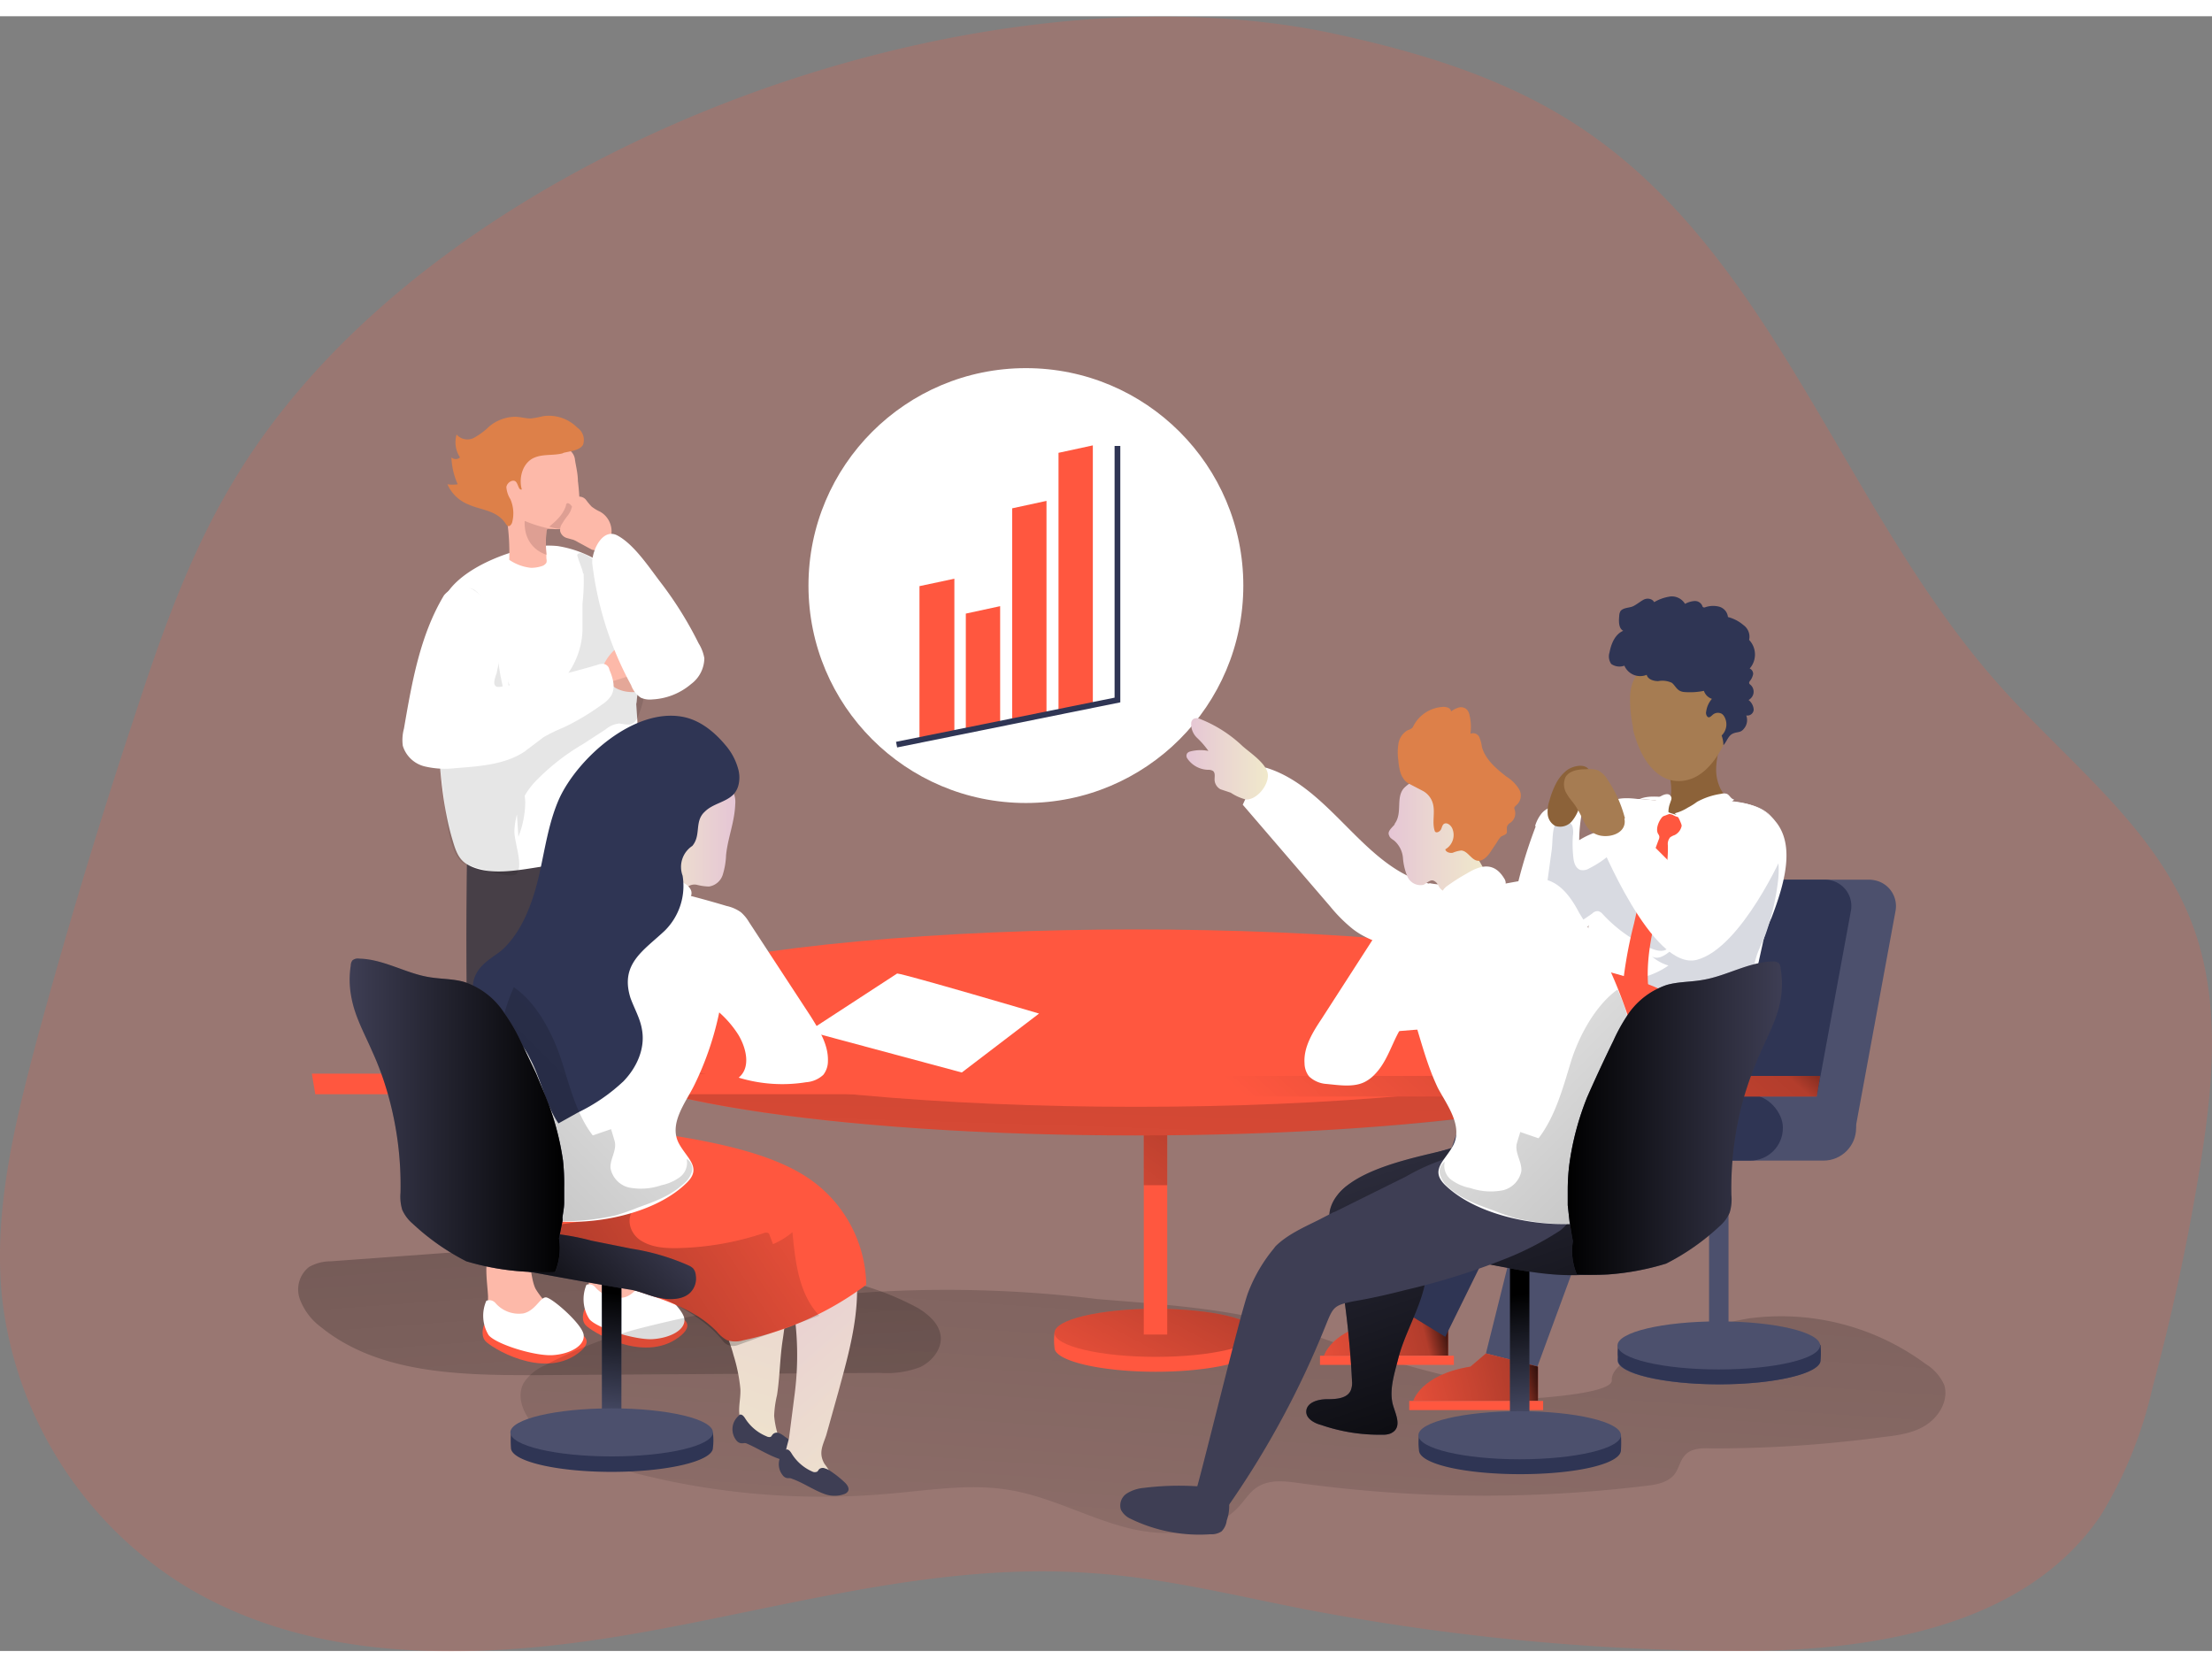 <svg id="Layer_1" data-name="Layer 1" xmlns="http://www.w3.org/2000/svg" xmlns:xlink="http://www.w3.org/1999/xlink" viewBox="0 0 386.6 285.7" width="406" height="306" class="illustration styles_illustrationTablet__1DWOa"><rect x="0" y="0" width="386.6" height="285.7" fill="#808080" stroke="none"/><defs><linearGradient id="linear-gradient" x1="-1580.6" y1="-199.8" x2="-1594" y2="-19.3" gradientTransform="matrix(-1 0 0 1 -1467.3 372.5)" gradientUnits="userSpaceOnUse"><stop offset="0"/><stop offset=".1" stop-opacity=".7"/><stop offset=".2" stop-opacity=".3"/><stop offset="1" stop-opacity="0"/></linearGradient><linearGradient id="linear-gradient-2" x1="-758.7" y1="223.8" x2="-743.7" y2="5.9" gradientTransform="rotate(180 -261.2 176)" xlink:href="#linear-gradient"/><linearGradient id="linear-gradient-3" x1="-746.2" y1="113.8" x2="-724.8" y2="73.5" gradientTransform="rotate(180 -266.8 162)" xlink:href="#linear-gradient"/><linearGradient id="linear-gradient-4" x1="-748.1" y1="143.5" x2="-713.2" y2="96" gradientTransform="rotate(180 -266.8 162)" xlink:href="#linear-gradient"/><linearGradient id="linear-gradient-5" x1="-789" y1="95.7" x2="-756.1" y2="87.2" gradientTransform="rotate(180 -261.2 176)" xlink:href="#linear-gradient"/><linearGradient id="linear-gradient-6" x1="-735.6" y1="250.2" x2="-728.6" y2="33.2" gradientTransform="rotate(180 -261.2 176)" xlink:href="#linear-gradient"/><linearGradient id="linear-gradient-7" x1="-804.6" y1="87.8" x2="-771.7" y2="79.3" gradientTransform="rotate(180 -261.2 176)" xlink:href="#linear-gradient"/><linearGradient id="linear-gradient-8" x1="278.3" y1="77.3" x2="276.1" y2="100.4" gradientTransform="matrix(1 0 0 -1 -11.2 323.9)" gradientUnits="userSpaceOnUse"><stop offset="0" stop-opacity="0"/><stop offset="1"/></linearGradient><linearGradient id="linear-gradient-9" x1="248.6" y1="151.2" x2="278.6" y2="62.9" gradientTransform="matrix(1 0 0 -1 0 352)" xlink:href="#linear-gradient-8"/><linearGradient id="linear-gradient-10" x1="-819.5" y1="183.6" x2="-765.7" y2="122.3" gradientTransform="rotate(180 -261.2 176)" xlink:href="#linear-gradient"/><linearGradient id="linear-gradient-11" x1="-1139.2" y1="-188.8" x2="-1122.2" y2="-188.8" gradientTransform="translate(1393 360.3)" gradientUnits="userSpaceOnUse"><stop offset="0" stop-color="#e5c5d5"/><stop offset=".4" stop-color="#ead4d1"/><stop offset="1" stop-color="#f0e9cb"/></linearGradient><linearGradient id="linear-gradient-12" x1="-853.2" y1="84.8" x2="-767.2" y2="170.8" gradientTransform="rotate(180 -261.2 176)" xlink:href="#linear-gradient"/><linearGradient id="linear-gradient-13" x1="-845.1" y1="131.3" x2="-807.5" y2="131.3" gradientTransform="rotate(180 -261.2 176)" xlink:href="#linear-gradient-8"/><linearGradient id="linear-gradient-14" x1="218.6" y1="194.1" x2="232.8" y2="194.1" gradientTransform="matrix(1 0 0 -1 0 352)" xlink:href="#linear-gradient-11"/><linearGradient id="linear-gradient-15" x1="-914.4" y1="77.7" x2="-916.7" y2="100.8" gradientTransform="rotate(180 -404.5 162)" xlink:href="#linear-gradient-8"/><linearGradient id="linear-gradient-16" x1="-941.7" y1="152.7" x2="-911.4" y2="63.8" gradientTransform="rotate(180 -398.9 176)" xlink:href="#linear-gradient-11"/><linearGradient id="linear-gradient-17" x1="134.7" y1="111.4" x2="176.8" y2="63.7" gradientTransform="matrix(1 0 0 -1 0 352)" xlink:href="#linear-gradient-11"/><linearGradient id="linear-gradient-18" x1="107" y1="88.7" x2="162" y2="125.1" gradientTransform="matrix(1 0 0 -1 0 352)" xlink:href="#linear-gradient"/><linearGradient id="linear-gradient-19" x1="126.5" y1="116.5" x2="102.8" y2="94.8" gradientTransform="matrix(1 0 0 -1 0 352)" xlink:href="#linear-gradient-8"/><linearGradient id="linear-gradient-20" x1="-2330.6" y1="-189.3" x2="-2315" y2="-189.3" gradientTransform="matrix(-1 0 0 1 -2190.8 360.3)" xlink:href="#linear-gradient-11"/><linearGradient id="linear-gradient-21" x1="339.6" y1="85.3" x2="425.6" y2="171.3" gradientTransform="matrix(1 0 0 -1 -275.4 352)" xlink:href="#linear-gradient"/><linearGradient id="linear-gradient-22" x1="347.7" y1="131.8" x2="385.1" y2="131.8" gradientTransform="matrix(1 0 0 -1 -275.4 352)" xlink:href="#linear-gradient-8"/></defs><title>3</title><path d="M244.6 31.2c14.8 3.2 29.6 7.7 42.3 16 34.5 22.5 46.4 67.3 73.9 98 12 13.5 27.3 24.8 33.6 41.7 5 13.3 3.6 28.2 1.3 42.3a385.9 385.9 0 0 1-8.3 38.6 73.6 73.6 0 0 1-9.1 22.4c-13.6 20-41.4 23.9-65.7 23.6a408.5 408.5 0 0 1-73.9-7.4c-12.2-2.4-24.3-5.4-36.7-6.2-27-2-53.5 6-80 10.6s-55.7 5.6-78.7-8.5a68.2 68.2 0 0 1-31.8-50.8c-1.4-15 2.3-30 6.2-44.7q7.7-28.3 16.9-56c4.7-14.4 9.7-28.7 17.5-41.6 34.6-57.8 129.3-91.7 192.5-78Z" transform="translate(-11.2 -28.1)" fill="#ff573f" opacity=".2" style="isolation:isolate"/><path d="M126.3 243.7q14 2.1 27.8 4.6a49.4 49.4 0 0 1 17.6 5.6c1.9 1.2 3.6 2.7 3.9 4.8.3 2.3-1.5 4.5-3.6 5.5a16.4 16.4 0 0 1-7 1l-60.7.4c-12.9 0-27-.3-37-8.4a10.8 10.8 0 0 1-3.7-4.9 5 5 0 0 1 1.6-5.6 7.6 7.6 0 0 1 3.8-1l27.4-2" transform="translate(-11.2 -28.1)" fill="url(#linear-gradient)"/><path d="M116.9 238.8c5.1-1.1 4 6.1 5.4 8.8a15 15 0 0 0 3.2 3.7 6.5 6.5 0 0 1 2.3 4.1 1.6 1.6 0 0 1-.2.9 1.7 1.7 0 0 1-1 .6 11.8 11.8 0 0 1-8.7-.9 6.8 6.8 0 0 1-3-2.8 9.6 9.6 0 0 1-.8-4.1c-.1-3-1.5-9.3 2.8-10.3Z" transform="translate(-11.2 -28.1)" fill="#fdb9a9"/><path d="M121.4 253.8s14.6.6 8.4 5.2-15.4-1.1-16.3-2.2-.1-2.8-.1-2.8Z" transform="translate(-11.2 -28.1)" fill="#ff573f"/><path d="M114.2 255.8c1.3 1.6 8.1 3.7 11.1 3.5s5.8-1.6 5.5-3.6-5.7-6.5-6.7-6.5-1.8 2.3-3.8 2.8a5.4 5.4 0 0 1-5-1.7 1.4 1.4 0 0 0-1.6-.5 6.5 6.5 0 0 0 .5 6Z" transform="translate(-11.2 -28.1)" fill="#fff"/><path d="M99.3 241.7c5.1-1.2 4.1 6 5.5 8.8a14.3 14.3 0 0 0 3.1 3.6 6.5 6.5 0 0 1 2.3 4.1 1.6 1.6 0 0 1-.1 1 1.7 1.7 0 0 1-1 .5 11.9 11.9 0 0 1-8.8-.8 7 7 0 0 1-3-2.8 9.6 9.6 0 0 1-.8-4.2c-.1-3-1.5-9.3 2.8-10.2Z" transform="translate(-11.2 -28.1)" fill="#fdb9a9"/><path d="M103.8 256.6s14.6.6 8.4 5.2-15.3-1.1-16.2-2.2-.2-2.8-.2-2.8Z" transform="translate(-11.2 -28.1)" fill="#ff573f"/><path d="M96.6 258.6c1.3 1.6 8.1 3.7 11.2 3.5s5.7-1.7 5.4-3.6-5.6-6.5-6.6-6.5-1.8 2.3-3.9 2.8a5.4 5.4 0 0 1-4.9-1.8 1.4 1.4 0 0 0-1.6-.4 6.5 6.5 0 0 0 .4 6Z" transform="translate(-11.2 -28.1)" fill="#fff"/><path d="m112.5 175.6-6.8 72-9.9-1.2c-3.9-17.6-3-70.1-3-70.1Z" transform="translate(-11.2 -28.1)" fill="#473f47"/><path d="m105.7 173.7 6.8 72 9.9-1.2c5.7-45.6 1-74 1-74Z" transform="translate(-11.2 -28.1)" fill="#473f47"/><path d="M122.5 147.6c.1-1.3.5-2.6.6-4a29.8 29.8 0 0 0-.1-8.1 31.1 31.1 0 0 0-2.6-8.4c-1.1-2.2-3.2-3.2-5.5-4.3a19.6 19.6 0 0 0-6.2-2.1 15.7 15.7 0 0 0-4.6.2c-4.6.9-10.8 3.3-14 7-2.4 2.8-2.7 6.7-2.7 10.3-.1 5 0 10.1.3 15.1l.1 2.2c.4 5.5.9 11.3 2.5 16.6.5 1.7 1 3.3 2.5 4.2 3.7 2.2 9.2 1 13.2.4 5.2-.7 10.5-1.5 15.2-4a4.4 4.4 0 0 0 2.2-2.1c.4-1.2-.1-2.4-.5-3.5-1.5-5.2-.3-10.6-.3-15.8l-.2-3a3.9 3.9 0 0 0 .1-.7Z" transform="translate(-11.2 -28.1)" fill="#fff"/><path d="M113.2 125.5a34.8 34.8 0 0 1-.2 5.3v4.8a14 14 0 0 1-2.7 7.6l12.8-2.7a1 1 0 0 0 .7-.3 1 1 0 0 0 0-.8l-1.1-5a19.7 19.7 0 0 0-2.5-7 15.2 15.2 0 0 0-5.5-4.5c-.5-.3-2.1-1.5-2.6-.7-.1.3 1 2.7 1 3.3Z" transform="translate(-11.2 -28.1)" fill="#020202" opacity=".1" style="isolation:isolate"/><path d="M119.7 138a4.5 4.5 0 0 1 4.3-.3 4.1 4.1 0 0 1 2.3 3.7 5.5 5.5 0 0 1-1 2.8 4.4 4.4 0 0 1-1.3 1.4 4.3 4.3 0 0 1-2.7.6 5.8 5.8 0 0 1-2.5-.7c-1-.6-2.5-2.4-2.2-3.8a8.2 8.2 0 0 1 3.1-3.7Z" transform="translate(-11.2 -28.1)" fill="#fdb9a9"/><path d="M101.8 171.5a16.8 16.8 0 0 0 1.2-6.2 35 35 0 0 0-1-5.9l-3.3-15.9c-.6-2.9-1.9-17-6.3-15.3a9.2 9.2 0 0 0-5.2 5.8 24 24 0 0 0-1 8c.1 7 1.5 14.2 2.4 21.1.4 2.6.8 12.4 4.2 13.3.7.1 1.4.5 2 .6 1.2.2 4.7 1.6 6.3 1.2a1 1 0 0 0 .6-.5c.8-1.8-.6-5.2-.6-7.2a13.5 13.5 0 0 1 3.7-8.7 38.9 38.9 0 0 1 8.3-6.5l4-2.6a4.3 4.3 0 0 1 2.4-1 9 9 0 0 0 1.7.2c.9-.1 1.4-1 1.7-1.9a15.8 15.8 0 0 0 1.1-6.3 1 1 0 0 0-.3-.8 1 1 0 0 0-.9 0l-12.8 4a13.2 13.2 0 0 1-6 .9c-2-.4-4-2-4-4" transform="translate(-11.2 -28.1)" fill="#020202" opacity=".1" style="isolation:isolate"/><path d="M88.8 129.3c-4.2 7-5.6 15.2-7 23.3a7.6 7.6 0 0 0-.2 3 5.3 5.3 0 0 0 3.8 3.6 15.5 15.5 0 0 0 5.5.3c4-.3 8.6-.6 12-2.9l3.3-2.5a29.3 29.3 0 0 1 3.5-1.7 40.9 40.9 0 0 0 6.7-4 5.1 5.1 0 0 0 1.7-1.7c.7-1.4.2-3-.4-4.4a1.2 1.2 0 0 0-1.4-1 1.2 1.2 0 0 0-.5.1 129.3 129.3 0 0 1-17.2 3.9c-1.6.2-.9-1.5-.6-2.4l.8-3.9a11.6 11.6 0 0 0-4-10 4.9 4.9 0 0 0-2.7-1.3 4.5 4.5 0 0 0-3.3 1.6Z" transform="translate(-11.2 -28.1)" fill="#fff"/><path d="M112.5 113.4a40.3 40.3 0 0 0-.3-4.1c0-1.2-.3-2.4-.5-3.6a2.4 2.4 0 0 0-1-1.8 11.3 11.3 0 0 0-6-1.7 5 5 0 0 0-5.7 4.1 5.1 5.1 0 0 0 0 .8c-.4 3 .4 6 .8 9a38.1 38.1 0 0 1 .4 7 8.2 8.2 0 0 0 3.8 1.4 6 6 0 0 0 1.9-.3 1.4 1.4 0 0 0 .8-.6 1.5 1.5 0 0 0 0-.7 6.2 6.2 0 0 1 0-.8 22.9 22.9 0 0 1 0-4.1.5.5 0 0 1 .2-.3.5.5 0 0 1 .3 0h.4a10.1 10.1 0 0 0 2 0 3.4 3.4 0 0 0 2.2-1.1 4.5 4.5 0 0 0 .7-3.2Z" transform="translate(-11.2 -28.1)" fill="#fdb9a9"/><path d="M111 113.6c-.1-.2-.4-.4-.6-.4s-.3.3-.3.5a6 6 0 0 1-1.2 2 9.4 9.4 0 0 1-1 1l-.7.6a7.3 7.3 0 0 0 1.9.4 2.4 2.4 0 0 0 1.8-.6 3.4 3.4 0 0 0 .6-1 3.5 3.5 0 0 0 .4-1 1.2 1.2 0 0 0-.3-1" transform="translate(-11.2 -28.1)" fill="#de9f93"/><path d="M109.7 104.4c1.2-.3 2.8-.4 3.4-1.4a2.6 2.6 0 0 0-1-3 7 7 0 0 0-6-2 18.6 18.6 0 0 1-2.1.4c-1 0-1.9-.3-2.8-.3a7.2 7.2 0 0 0-4.5 1.7 12.5 12.5 0 0 1-2.7 2 2.5 2.5 0 0 1-3-.6 4.8 4.8 0 0 0 .6 4 1.1 1.1 0 0 1-1.5 0 12.4 12.4 0 0 0 1.1 4.7 6.4 6.4 0 0 1-1.8 0 6.7 6.7 0 0 0 3.6 3.5c2.2 1 4.7 1 6.3 3 .2.2.4.7.7.8s.6-.3.7-.6a6.2 6.2 0 0 0-.3-4.1 4.6 4.6 0 0 1-.7-2.1c.1-.8 1.1-1.4 1.6-1s.5 1.6 1.1 1.4c-.6-2.1.2-4.8 2.3-5.6 1.5-.6 3.2-.3 4.8-.7Z" transform="translate(-11.2 -28.1)" fill="#dd8049"/><path d="M107.5 117.7a23 23 0 0 1-4.6-1.4c-.2 4.9 3.8 5.9 3.8 5.9a22.9 22.9 0 0 1 0-4.2.5.5 0 0 1 .2-.3.5.5 0 0 1 .3 0h.3Z" transform="translate(-11.2 -28.1)" fill="#de9f93"/><circle cx="179.3" cy="99.5" r="38" fill="#fff"/><path d="M304.5 258.9c-6 2-11.8 4.8-11.6 7.6.1 3.2-24.4 3.8-26.9 3.5.5-1 .1-2.7.5-3.7a215.2 215.2 0 0 1-26.5-8c-11.4-4.3-25-5-37-6a216.7 216.7 0 0 0-80.3 5.2 79.2 79.2 0 0 0-16.3 6.4 8.3 8.3 0 0 0-3.7 3.1c-1.5 2.9.5 6.3 2.8 8.4a33 33 0 0 0 13.3 6.4 131.7 131.7 0 0 0 48 4.5c7-.6 14-1.8 21-.6s13.3 4.7 20.1 6.5 15 1.5 19.8-3.6c1.2-1.3 2.1-2.9 3.7-3.7 1.9-1 4.2-.8 6.4-.5a235.8 235.8 0 0 0 61.4.5c1.7-.2 3.5-.6 4.6-1.9.8-1 1-2.4 1.8-3.3 1-1.3 3-1.4 4.7-1.3a221.6 221.6 0 0 0 30.1-2c2.7-.3 5.4-.7 7.6-2.2s3.8-4.3 3-6.9a8.4 8.4 0 0 0-3.3-3.7 42.5 42.5 0 0 0-31-7.9 80.8 80.8 0 0 0-12.2 3.2Z" transform="translate(-11.2 -28.1)" fill="url(#linear-gradient-2)"/><path d="M195.5 260.8c0 2.3 8 4.2 17.7 4.2s17.7-1.9 17.7-4.2a16.4 16.4 0 0 0 0-2.6c-1.3-2-8.8-1.6-17.7-1.6-8.5 0-16-.3-17.7 1.6a11 11 0 0 0 0 2.6Z" transform="translate(-11.2 -28.1)" fill="#ff573f"/><ellipse cx="202" cy="230.1" rx="17.7" ry="4.2" fill="#ff573f"/><ellipse cx="202" cy="230.1" rx="17.7" ry="4.2" fill="url(#linear-gradient-3)"/><ellipse cx="300.4" cy="234.9" rx="17.7" ry="4.2" fill="#4c506d"/><rect x="199.9" y="190.6" width="4.1" height="39.8" fill="#ff573f"/><rect x="199.9" y="190.6" width="4.1" height="13.7" fill="url(#linear-gradient-4)"/><path d="M264.3 256.2v6h-21.7s1.3-4.6 9.9-6l2.8-2.3Z" transform="translate(-11.2 -28.1)" fill="#ff573f"/><path d="M264.3 256.2v6h-21.7s1.3-4.6 9.9-6l2.8-2.3Z" transform="translate(-11.2 -28.1)" fill="url(#linear-gradient-5)"/><rect x="230.7" y="234.1" width="23.4" height="1.6" fill="#ff573f"/><rect x="298.7" y="199.9" width="3.4" height="31.4" fill="#4c506d"/><path d="M294 263c0 2.3 8 4.2 17.7 4.2s17.7-1.9 17.7-4.2a19 19 0 0 0 0-2.6c-1.3-2-8.8-1.6-17.7-1.6-8.6 0-16-.3-17.7 1.6a10.4 10.4 0 0 0 0 2.6Z" transform="translate(-11.2 -28.1)" fill="#2f3554"/><ellipse cx="300.4" cy="232.3" rx="17.7" ry="4.2" fill="#4c506d"/><path d="M306.3 222.4h29.2l7-38a4.6 4.6 0 0 0-3.7-5.3 4.8 4.8 0 0 0-.8-.1h-20a4.6 4.6 0 0 0-4.5 3.7Z" transform="translate(-11.2 -28.1)" fill="#4c506d"/><path d="M298.5 222.4h29.2l7-38a4.6 4.6 0 0 0-3.6-5.3 4.5 4.5 0 0 0-.9-.1h-20a4.6 4.6 0 0 0-4.4 3.7Z" transform="translate(-11.2 -28.1)" fill="#2f3554"/><rect x="291.9" y="188.5" width="32.5" height="11.5" rx="5.7" fill="#4c506d"/><rect x="279.1" y="188.5" width="32.5" height="11.5" rx="5.7" fill="#2f3554"/><path d="M321.5 168.8a9 9 0 0 0-.6-.7c-3.4-3.3-9-3-12.5-2.8a62.4 62.4 0 0 1-9.3-.3l-1.3-.1h-.4c-2.4-.3-5.1-.3-5.9 2.1-.9 2.9-1 6.3-1.4 9.2a268 268 0 0 0-2.3 26.4c-.4 7.8 10 8.4 15.6 8.4a33.6 33.6 0 0 0 5.7-.3c1.7-.3 3.3-1 5-1.4a4.7 4.7 0 0 0 2.4-1c1-.9 1-2.4 1-3.7a55.6 55.6 0 0 1 .8-10l1.1-5a21.4 21.4 0 0 1 1.4-3.9c2.3-6 4.2-12.7.7-16.9Z" transform="translate(-11.2 -28.1)" fill="#fff"/><path d="M279.5 169.6a6.4 6.4 0 0 1 1-2c1-1.4 3-1.7 4.7-1.8.8-.1 1.8 0 2.2.6a2 2 0 0 1 .2 1.3 27.5 27.5 0 0 0-.4 4.4 14 14 0 0 1 3.6-1.6c.4-.1 3.8-.5 3.9 0l.2 6.4a5.9 5.9 0 0 1-1.3 4.4 55.4 55.4 0 0 1-6.1 7.1 13 13 0 0 1-9 3.8 3.2 3.2 0 0 1-2.9-1 3.4 3.4 0 0 1-.4-1.9 36.8 36.8 0 0 1 .4-5.6 83 83 0 0 1 4-14Z" transform="translate(-11.2 -28.1)" fill="#fff"/><path d="M282.4 173.8c.2-1.3 0-4.2 1-5h.2a1.8 1.8 0 0 1 2.4.8 3.8 3.8 0 0 1 .1 1.7 21.4 21.4 0 0 0 .1 4c.1.8.4 1.7 1.2 2a2.1 2.1 0 0 0 1.6-.3 17 17 0 0 0 3.7-2.5c.3-.2.6-.4 1-.3a1 1 0 0 1 .4.4l8.2 12.7c.7 1.1 1.3 2.7.5 3.6s-2.2.5-3.3 0a24.8 24.8 0 0 1-8.3-6 1.4 1.4 0 0 0-.7-.4 1.3 1.3 0 0 0-1 .4 28.5 28.5 0 0 1-4.7 2.8c-1.2.6-3 1-3.8-.2a3 3 0 0 1-.2-2Z" transform="translate(-11.2 -28.1)" fill="#d8dae1"/><path d="M312.7 177a9.5 9.5 0 0 1 2.8-4 4.2 4.2 0 0 1 4.6-.4c2 1.2 2.1 3.9 1.9 6.2a43.4 43.4 0 0 1-2.1 9.4c-.5 1.5-1.4 3-1.8 4.5-.4 1.2-.4 2.5-.8 3.8a37 37 0 0 0-1.6 9.9 3 3 0 0 1-.2 1.2 1 1 0 0 1-1 .6 1.4 1.4 0 0 1-.7-.6c-2-2.7-5.7-3.6-9.1-4-4-.5-8-.6-12-.8-1.7-.1-3.8-.6-4-2.2a2.5 2.5 0 0 1 1.2-2.4 7.2 7.2 0 0 1 2.6-.9c3.6-.6 7.4-1.2 10.3-3.3a7.6 7.6 0 0 1-2.9-1.6c2 1.3 5-2.9 6.4-4a12 12 0 0 0 3-3.4c1.4-2.5 2.3-5.4 3.4-8Z" transform="translate(-11.2 -28.1)" fill="#d8dae1"/><path d="M302.3 167.6a1.9 1.9 0 0 1 1.3.1 2.7 2.7 0 0 0 1.3.4 2.3 2.3 0 0 1-1 3.1 3.2 3.2 0 0 0-.8.4 1.8 1.8 0 0 0-.4 1.4c.1 4.1-1 8.2-2 12.2-1.2 4.7-2 9.6-1.2 14.4a2 2 0 0 1 0 .8 1.7 1.7 0 0 1-.4.4l-2.1 2.4c-.6-1-2-1.3-2.4-2.4a2.8 2.8 0 0 1 0-1 76 76 0 0 1 2.2-13.2 104.3 104.3 0 0 1 4.3-14.6 1 1 0 0 0 .1-.6 1.3 1.3 0 0 0-.2-.4c-.6-1 .4-3 1.3-3.4Z" transform="translate(-11.2 -28.1)" fill="#ff573f"/><path d="m313.1 165.3-8.9-.6c-2 0-4.6-.6-6.4.2a9.9 9.9 0 0 1 1.3.1 65.2 65.2 0 0 0 9.3.3c3.5 0 9-.4 12.5 2.8-1.8-2.1-4.9-2.6-7.8-2.8Z" transform="translate(-11.2 -28.1)" fill="#fff"/><path d="M310.6 156.3a.9.9 0 0 0 1 0c-.5 2.4-.8 4.3.2 6.6a4 4 0 0 0 2.1 2.1 25.7 25.7 0 0 0-5.7 2 9.3 9.3 0 0 1-3.8.7s-2.4-.5-2-1c1.8-2.6.3-7 .3-7a6.3 6.3 0 0 0 7.7-3.8.8.8 0 0 0 .2.4Z" transform="translate(-11.2 -28.1)" fill="#8c6239"/><path d="M308.6 139.3s-12.3-.8-12.5 7.7a22.7 22.7 0 0 0 .5 5.3c0 .6.2 1.2.4 1.8 1.6 5.2 5 8.7 9.4 7.4 7.4-2.1 12.2-20 2.2-22.2Z" transform="translate(-11.2 -28.1)" fill="#a67c52"/><path d="M312.1 153.8a2.7 2.7 0 0 0 .4-3.4 1.4 1.4 0 0 0-.4-.4 1.4 1.4 0 0 0-1.3 0c-.4.2-.8.9-1.2.5a1 1 0 0 1-.2-.9 4.2 4.2 0 0 1 1-2.2 2.2 2.2 0 0 1-1.4-1.4 12.1 12.1 0 0 1-3.5.2 2 2 0 0 1-.7-.2c-.6-.3-.9-1-1.4-1.4a3.9 3.9 0 0 0-2.4-.3c-.8 0-1.8-.3-2-1.1a3 3 0 0 1-3.9-1.6 2.5 2.5 0 0 1-2.3-.3 2.3 2.3 0 0 1-.3-2c.3-1.6 1-3.2 2.4-3.8-.8-.4-.8-1.6-.7-2.6a1.8 1.8 0 0 1 .2-.8c.4-.6 1.4-.6 2-.8s1.3-.8 2-1.2 1.6-.2 1.9.4a7.7 7.7 0 0 1 2.9-1 2.7 2.7 0 0 1 2.5 1.3 4 4 0 0 1 1.7-.5 1.4 1.4 0 0 1 1.3.8.4.4 0 0 0 .2.3.4.4 0 0 0 .3 0 4.2 4.2 0 0 1 2.5-.1 2.1 2.1 0 0 1 1.5 1.8 6.7 6.7 0 0 1 2.7 1.4 2.5 2.5 0 0 1 1 2.6 3.7 3.7 0 0 1 .1 5 1 1 0 0 1 .6 1 2.7 2.7 0 0 1-.5 1.1.7.7 0 0 0-.2.4c0 .2.2.3.3.4a1.6 1.6 0 0 1 0 2.3 1.4 1.4 0 0 1-.4.3 2.3 2.3 0 0 1 .9 1.7 1.1 1.1 0 0 1-1.3 1 2.3 2.3 0 0 1-.4 2.3c-.6.8-1.2.5-2 .9s-1 1.4-1.6 2c0-.6-.1-1.1-.3-1.7Z" transform="translate(-11.2 -28.1)" fill="#2f3554"/><path d="m286.2 204.5-16.9 8.7-14 40.5 8.5 5.2 16.6-33.7 19.6-6c4.2-1.3 9.4-14.4 9.4-14.4-19-.1-23.2-.3-23.2-.3Z" transform="translate(-11.2 -28.1)" fill="#2f3554"/><path d="m299.5 205.9-16.8 8.6-11.8 47.3 9 2.3 13.8-37.5 19.6-6c4.2-1.4 3.2-13.3 3.2-13.3-7.2-5-17-1.4-17-1.4Z" transform="translate(-11.2 -28.1)" fill="#4c506d"/><path d="M316.5 167.2c-2.6-.7-9.1 13.1-9.1 13.1l-10.5-10.5-6.2 2.3s9.3 23 17.1 20.9 15.1-18.7 15.1-18.7c1-2.8-3.8-6.5-6.4-7.1Z" transform="translate(-11.2 -28.1)" fill="#fff"/><path d="M284.9 160a7.1 7.1 0 0 0-1.8 2.3 15 15 0 0 0-1.1 2.9 5.8 5.8 0 0 0-.3 2.4 2.6 2.6 0 0 0 1.3 2 2.7 2.7 0 0 0 3-.9 7 7 0 0 0 1.4-3.1 10.7 10.7 0 0 1 1-3.3 3.3 3.3 0 0 0 .8-1.7c-.3-2.3-3.3-1.5-4.3-.6Z" transform="translate(-11.2 -28.1)" fill="#8c6239"/><path d="M295.1 168.3c.5 2.4-2.2 3.4-4.2 3a4 4 0 0 1-1.7-.8c-1.1-1-1.5-2.6-2.3-3.8-.5-1-1.3-1.7-1.8-2.6a3.1 3.1 0 0 1-.3-3c.7-1.2 2.3-1.4 3.7-1.4a4.5 4.5 0 0 1 2 .2 4.3 4.3 0 0 1 1.7 1.7 21.4 21.4 0 0 1 3 6.7Z" transform="translate(-11.2 -28.1)" fill="#a67c52"/><path d="M112.8 208.2c0 8.6 43.4 15.5 96.9 15.5s96.9-7 96.9-15.5v-5c-3.4-8-45.6-10.5-97-10.5-50 0-91.8 2.7-96.8 10.5-.3.5 0 4.5 0 5Z" transform="translate(-11.2 -28.1)" fill="#ff573f"/><path d="M306.6 208.2c0 8.6-43.4 15.5-97 15.5s-96.8-7-96.8-15.5v-3a4.4 4.4 0 0 1 .7-1.7 4.5 4.5 0 0 1 4.8-3h6.7a92 92 0 0 1 9.3.8c2.2.4 4.5.8 6.8 1 4.8.2 9.5-.9 14.2-1a3.7 3.7 0 0 1 1 0 5.3 5.3 0 0 1 1.2.5 9.3 9.3 0 0 0 5.5 1c17.3 1.1 34.4 0 51.6-2 14.3-1.7 28.6-3.8 43-4.1a187.6 187.6 0 0 1 45 4.2c2 .5 4.4 1.4 4.5 3.5 0 1.3-1.5 2.7-.6 3.8Z" transform="translate(-11.2 -28.1)" fill="url(#linear-gradient-6)"/><ellipse cx="198.5" cy="175.1" rx="96.9" ry="15.5" fill="#ff573f"/><path d="M280 264.1v6h-21.8s1.3-4.6 10-6l2.7-2.3Z" transform="translate(-11.2 -28.1)" fill="#ff573f"/><path d="M280 264.1v6h-21.8s1.3-4.6 10-6l2.7-2.3Z" transform="translate(-11.2 -28.1)" fill="url(#linear-gradient-7)"/><rect x="246.3" y="242" width="23.4" height="1.6" fill="#ff573f"/><path d="M312 164a1.7 1.7 0 0 1 1 0c.5.2.7.9 1.3 1-1.3 1.2-2.9 1.7-4.2 2.5a18.1 18.1 0 0 0-3.8 3.6c-1.3-.7-1.2-2.8-2.4-3.7a8 8 0 0 0 2.3-1 11.2 11.2 0 0 0 1.6-1 12.4 12.4 0 0 1 4.2-1.4Z" transform="translate(-11.2 -28.1)" fill="#fff"/><path d="M301 164.8a7.4 7.4 0 0 0-1.2 1.2l-1.3 1.6a.7.7 0 0 0-.1.5.5.5 0 0 0 .5.3 4.6 4.6 0 0 0 .6-.3 5.3 5.3 0 0 1 1.4 0 5.8 5.8 0 0 0 1.8-.5.3.3 0 0 0 .1 0 .3.3 0 0 0 0-.3 4.2 4.2 0 0 1 .3-1.7c.1-.4.4-.8.1-1.2-.5-.8-1.8 0-2.3.4Z" transform="translate(-11.2 -28.1)" fill="#fff"/><polygon points="261.5 167.3 236.3 168.4 244.1 177.4 271.8 175.1 261.5 167.3" fill="#fff"/><path d="M168 195.4c1.4.1 24.8 7 24.8 7l-13.5 10.3-26.8-7.2Z" transform="translate(-11.2 -28.1)" fill="#fff"/><rect x="263.9" y="215.7" width="3.4" height="31.4" fill="#4c506d"/><rect x="263.9" y="215.7" width="3.4" height="31.4" fill="url(#linear-gradient-8)"/><path d="M259.2 278.7c0 2.4 7.9 4.2 17.7 4.2s17.6-1.8 17.6-4.2a19 19 0 0 0 0-2.6c-1.2-2-8.8-1.6-17.6-1.6-8.6 0-16-.3-17.7 1.6a10.4 10.4 0 0 0 0 2.6Z" transform="translate(-11.2 -28.1)" fill="#2f3554"/><ellipse cx="265.6" cy="248" rx="17.7" ry="4.2" fill="#4c506d"/><path d="M261 179.7c-11.4-2.7-17.1-16.6-28.3-20.2a1.6 1.6 0 0 0-1 0 1.6 1.6 0 0 0-.7.8l-2.6 5.6 15.3 17.8a26.6 26.6 0 0 0 3.9 3.9c3.2 2.5 7.5 3.3 11.5 4 2.4.5 5 1 7.3.2 3-.9 6.6-5 5.6-8.5-1.1-3.8-7.8-3-11-3.7Z" transform="translate(-11.2 -28.1)" fill="#fff"/><path d="M244.3 237.2a13.1 13.1 0 0 0 1 5.4l6 .1a83.2 83.2 0 0 1 9.7 1.4l4.4.9 4.2.8c2.7.6 5.3 1 7.8 1.4a23.6 23.6 0 0 0 8.5-6.1l.7-.9a14.8 14.8 0 0 0 .9-1.2 9.2 9.2 0 0 0 1.5-4 6.2 6.2 0 0 0 0-1.6 8.1 8.1 0 0 0-3.5-4.8l-.5-.4a20 20 0 0 0-12.2-3.5 6.6 6.6 0 0 0-1 0 37 37 0 0 0-7 1.2l-10.6 3.3a28 28 0 0 0-7.4 3.2 6.4 6.4 0 0 0-1.7 1.6 6 6 0 0 0-.8 3.2Z" transform="translate(-11.2 -28.1)" fill="#3e3e54"/><path d="M244.6 242.9c.5 2.3.9 4.7 1.2 7a167.1 167.1 0 0 1 1.7 16.8 3.4 3.4 0 0 1-.2 1.5c-.6 1.5-2.6 1.6-4.2 1.6s-3.6.6-3.6 2.2c0 1.2 1.4 2 2.6 2.3a31 31 0 0 0 10.8 1.7 3.3 3.3 0 0 0 1.3-.2c2.5-1.1.5-4 .3-5.7-.4-2.4.5-5.1 1.1-7.5 1.4-5.4 5-10.4 5-16.2a3.3 3.3 0 0 1 .3-2.1c.7-.8 3.6.5 4.5.7l4.3.9c7.5 1.4 14.5 3.1 22.3 1.7a3.1 3.1 0 0 0 1.3-.5 3 3 0 0 0 1-1.5 13.7 13.7 0 0 0-.8-10.4c-2-3.7-5-5.2-8.5-7-4-2-7.5-3.6-12.2-3.4a6.6 6.6 0 0 0-1 0 38.2 38.2 0 0 0-7 1.2c-5.6 1.5-18.8 3.6-21 10.2-.7 2 .2 3.8.6 5.8l.2.9Z" transform="translate(-11.2 -28.1)" fill="#3e3e54"/><path d="M244.6 242.9c.5 2.3.9 4.7 1.2 7a167.1 167.1 0 0 1 1.7 16.8 3.4 3.4 0 0 1-.2 1.5c-.6 1.5-2.6 1.6-4.2 1.6s-3.6.6-3.6 2.2c0 1.2 1.4 2 2.6 2.3a31 31 0 0 0 10.8 1.7 3.3 3.3 0 0 0 1.3-.2c2.5-1.1.5-4 .3-5.7-.4-2.4.5-5.1 1.1-7.5 1.4-5.4 5-10.4 5-16.2a3.3 3.3 0 0 1 .3-2.1c.7-.8 3.6.5 4.5.7l4.3.9c7.5 1.4 14.5 3.1 22.3 1.7a3.1 3.1 0 0 0 1.3-.5 3 3 0 0 0 1-1.5 13.7 13.7 0 0 0-.8-10.4c-2-3.7-5-5.2-8.5-7-4-2-7.5-3.6-12.2-3.4a6.6 6.6 0 0 0-1 0 38.2 38.2 0 0 0-7 1.2c-5.6 1.5-18.8 3.6-21 10.2-.7 2 .2 3.8.6 5.8l.2.9Z" transform="translate(-11.2 -28.1)" fill="url(#linear-gradient-9)"/><path d="M233.8 243.5a27.3 27.3 0 0 0-4.4 7.5c-1.3 3.1-9.2 36-9.5 35.8l6 1.6a157.9 157.9 0 0 0 17-31.5c1.3-3.2 1.4-3.5 4.8-4.2 3-.5 6.1-1.2 9.2-2a122.2 122.2 0 0 0 17.3-5.4 53.4 53.4 0 0 0 9.7-5 7 7 0 0 0 1.2-1.2 4.3 4.3 0 0 0 .4-.6 5 5 0 0 0 .8-3 3.1 3.1 0 0 0-.2-.7 6.7 6.7 0 0 0-.9-1.7 7 7 0 0 0-2.1-1.9 14.3 14.3 0 0 0-7.2-2.6c-1.8-.1-3.5.2-5.2.1-1.6 0-2.7-.9-4-1.1a7.7 7.7 0 0 0-3.2.3 37.2 37.2 0 0 0-6.6 3l-12.5 6.2h-.1l-2.5 1.3c-2.6 1.3-5.6 2.6-7.7 4.7Z" transform="translate(-11.2 -28.1)" fill="#3e3e54"/><path d="M211.1 285.3a6.6 6.6 0 0 0-3 1 2.5 2.5 0 0 0-1 2.8 3.5 3.5 0 0 0 1.7 1.6 27.4 27.4 0 0 0 14 2.7 3.1 3.1 0 0 0 1.9-.5 3.3 3.3 0 0 0 .9-1.9 7.4 7.4 0 0 0 .3-3.9c-.8-2.6-3.8-2-5.8-2.1a49.6 49.6 0 0 0-9 .3Z" transform="translate(-11.2 -28.1)" fill="#3e3e54"/><path d="M183.7 213.3v3.6h145l.6-3.6Z" transform="translate(-11.2 -28.1)" fill="#ff573f"/><path d="M183.7 213.3v3.6h145l.6-3.6Z" transform="translate(-11.2 -28.1)" fill="url(#linear-gradient-10)"/><path d="M255 169.3c-.6.7-1.4 1.3-1 2 .1.4.5.6.9.9a4.5 4.5 0 0 1 1.5 3 10.3 10.3 0 0 0 .8 3.3 2.5 2.5 0 0 0 2.8 1.4c.6-.3 1.2-1 1.8-.7s.7.7 1 1.2a3.4 3.4 0 0 0 3.4 1.1 10 10 0 0 0 3.5-1.6 2.7 2.7 0 0 0 1-1 2 2 0 0 0 0-1.3 10.6 10.6 0 0 0-2.2-3.4 15.4 15.4 0 0 1-3-6.8c-.3-1.7-.4-3.7-1.6-5-1.7-1.6-5.3-1.3-7 .3-2 1.6-.4 4.6-2 6.6Z" transform="translate(-11.2 -28.1)" fill="url(#linear-gradient-11)"/><path d="M256.4 161.2a2.6 2.6 0 0 0 1 1l2.5 1.3a3.6 3.6 0 0 1 1.7 2.1c.5 1.6-.2 3.5.4 5 .3.3.8 0 1-.3s.2-.7.5-1c.5-.4 1.2.1 1.5.7a2.9 2.9 0 0 1-1.2 3.7c.1.5.8.7 1.3.6a5.3 5.3 0 0 1 1.5-.4c1.2.1 1.8 1.8 3 1.8.8 0 1.5-.7 2-1.4l1.2-1.8a6.2 6.2 0 0 1 .7-1c.3-.2.8-.3 1-.6s-.1-1 .2-1.4a1.4 1.4 0 0 1 .4-.4 2 2 0 0 0 .8-2.4.6.6 0 0 1 0-.4l.3-.3a2.2 2.2 0 0 0 .5-2.8 6.7 6.7 0 0 0-2.2-2.2c-1.8-1.4-3.7-3-4.3-5.2a6.4 6.4 0 0 0-.5-1.8 1.2 1.2 0 0 0-1.5-.5 9 9 0 0 0-.2-3.4 2 2 0 0 0-.4-.8 1.5 1.5 0 0 0-1.4-.4 4.3 4.3 0 0 0-1.4.7c0-.6-.8-.8-1.3-.8a6.2 6.2 0 0 0-5.2 3.2 2 2 0 0 1-.3.5 2.9 2.9 0 0 1-.8.4 3.3 3.3 0 0 0-1.6 2.4 9.7 9.7 0 0 0 0 2.9 9.4 9.4 0 0 0 .4 2.2 3 3 0 0 0 .4.8Z" transform="translate(-11.2 -28.1)" fill="#dd8049"/><path d="M267.6 177.9a33.8 33.8 0 0 0-3.6 2.3 2.9 2.9 0 0 0-.8 1 1.4 1.4 0 0 0 0 1.3c.4.6 1.1.3 1.7 0a22.6 22.6 0 0 1 8.4-2 1 1 0 0 0 1-.5 1.4 1.4 0 0 0-.2-1.2c-1.8-3-4.2-2.3-6.5-.9Z" transform="translate(-11.2 -28.1)" fill="#fff"/><path d="M262.5 215.4c-2-4.2-3-8.5-4.4-12.8-3.3 2.6-3.6 7.3-6.6 10.4a6.4 6.4 0 0 1-1.5 1.2c-2 1.2-4.8.7-7 .5a4.9 4.9 0 0 1-3-1.3 3.8 3.8 0 0 1-.8-2.3c-.2-2.8 1.4-5.4 3-7.8l10.7-16.6a5.3 5.3 0 0 1 3.9-2.8 180.3 180.3 0 0 1 20.8-4.8 10.4 10.4 0 0 1 3.2-.2c3 .4 5 3.2 6.4 5.9a82.5 82.5 0 0 1 12.7 45 9.4 9.4 0 0 1-.4 2.5 7.3 7.3 0 0 1-2.5 3 20.6 20.6 0 0 1-12.6 3.9c-6.7 0-15.6-2-20.6-6.8-2.8-2.7 0-4.3 1.4-7 1.7-3.4-1.1-7-2.7-10Z" transform="translate(-11.2 -28.1)" fill="#fff"/><path d="M296 204.3a32 32 0 0 0-2.1-6.1c-3.9 2.8-6.8 8.2-8.2 12.8s-2.7 9.4-5.6 13.2l-3.2-1.1-.6 2c-.4 1.6.9 3.2.8 4.8a4.3 4.3 0 0 1-3.3 3.4 11 11 0 0 1-5.6-.4 8.3 8.3 0 0 1-3.3-1.4 3.1 3.1 0 0 1-1.2-3.2 2 2 0 0 0-.8 2.3 4.5 4.5 0 0 0 1.5 2.2c2.2 2 5 3 7.8 4a40.2 40.2 0 0 0 4 1.4 41.4 41.4 0 0 0 9.6 1c2 0 3.1-.2 4-2.2 1.2-2.7 1.3-5.9 1.6-8.9a158.4 158.4 0 0 1 4.5-23.8Z" transform="translate(-11.2 -28.1)" fill="url(#linear-gradient-12)"/><path d="M285.2 233.2v2.7l.3 2.7a4.4 4.4 0 0 0 .1.6l.3 1.9.2 1.1a10.5 10.5 0 0 0 .7 5.8 52.9 52.9 0 0 0 5.4 0 45.3 45.3 0 0 0 10.2-1.9 40.7 40.7 0 0 0 9.3-6.5 6.8 6.8 0 0 0 1.8-2.4 8 8 0 0 0 .3-3.1A58.4 58.4 0 0 1 316 217a62.6 62.6 0 0 1 2.8-7.6c1.3-3 3-6 3.6-9.4a15.8 15.8 0 0 0 0-5.5 1.5 1.5 0 0 0-.3-.9 1.5 1.5 0 0 0-1.1-.3c-4.2.1-8 2.5-12.1 3.2-2.1.4-4.3.3-6.4.9a13.4 13.4 0 0 0-7 5.5 31 31 0 0 0-2.3 4.2 281.4 281.4 0 0 0-4.6 9.9 49.3 49.3 0 0 0-3.1 11.6 35.7 35.7 0 0 0-.3 4.6Z" transform="translate(-11.2 -28.1)" fill="#3e3e54"/><path d="M285.2 233.2v2.7l.3 2.7a4.4 4.4 0 0 0 .1.6l.3 1.9.2 1.1a10.5 10.5 0 0 0 .7 5.8 52.9 52.9 0 0 0 5.4 0 45.3 45.3 0 0 0 10.2-1.9 40.7 40.7 0 0 0 9.3-6.5 6.8 6.8 0 0 0 1.8-2.4 8 8 0 0 0 .3-3.1A58.4 58.4 0 0 1 316 217a62.6 62.6 0 0 1 2.8-7.6c1.3-3 3-6 3.6-9.4a15.8 15.8 0 0 0 0-5.5 1.5 1.5 0 0 0-.3-.9 1.5 1.5 0 0 0-1.1-.3c-4.2.1-8 2.5-12.1 3.2-2.1.4-4.3.3-6.4.9a13.4 13.4 0 0 0-7 5.5 31 31 0 0 0-2.3 4.2 281.4 281.4 0 0 0-4.6 9.9 49.3 49.3 0 0 0-3.1 11.6 35.7 35.7 0 0 0-.3 4.6Z" transform="translate(-11.2 -28.1)" fill="url(#linear-gradient-13)"/><path d="M228.3 155.6a23 23 0 0 0-7.4-4.7 1.3 1.3 0 0 0-1.1 0 1 1 0 0 0-.4.6 3.3 3.3 0 0 0 1 2.7 15.2 15.2 0 0 1 2 2.3 7.1 7.1 0 0 0-3.2.1 1 1 0 0 0-.5.3.8.8 0 0 0 0 .9 4.5 4.5 0 0 0 3.7 2 1.5 1.5 0 0 1 .8.2c.5.4.2 1.2.3 1.8a2 2 0 0 0 1 1.4l1.8.6a8.6 8.6 0 0 0 2.7 1.2c1.9 0 3.8-2.4 3.8-4.2 0-2-3.2-4-4.5-5.2Z" transform="translate(-11.2 -28.1)" fill="url(#linear-gradient-14)"/><rect x="105.2" y="215.2" width="3.4" height="31.4" fill="#4c506d"/><rect x="105.2" y="215.2" width="3.4" height="31.4" fill="url(#linear-gradient-15)"/><path d="M135.8 278.3c0 2.3-7.9 4.2-17.7 4.2s-17.6-1.9-17.6-4.2a19 19 0 0 1 0-2.6c1.2-2 8.8-1.6 17.6-1.6 8.6 0 16-.3 17.7 1.6a10.4 10.4 0 0 1 0 2.6Z" transform="translate(-11.2 -28.1)" fill="#2f3554"/><ellipse cx="106.9" cy="247.5" rx="17.7" ry="4.2" fill="#4c506d"/><path d="M150.7 236.8a13.1 13.1 0 0 1-1 5.4h-6a83.7 83.7 0 0 0-9.7 1.5l-4.4.8-4.2.9c-2.7.5-5.3 1-7.8 1.3a23.9 23.9 0 0 1-8.5-6l-.7-1-.9-1.1a9 9 0 0 1-1.5-4 5.8 5.8 0 0 1 0-1.7 8.2 8.2 0 0 1 3.5-4.7l.5-.4a20 20 0 0 1 12.2-3.5 6.6 6.6 0 0 1 1 0 37.1 37.1 0 0 1 7 1.2c3.5.9 7 2.2 10.6 3.3a28.4 28.4 0 0 1 7.4 3.1 6.2 6.2 0 0 1 1.7 1.6 6 6 0 0 1 .8 3.3Z" transform="translate(-11.2 -28.1)" fill="#3e3e54"/><path d="m150.4 242.4-1.2 7.1c-.5 3.3-.7 6.7-1.2 9.9s-.5 6.5-1 9.7a18.8 18.8 0 0 0-.5 3.6 15.6 15.6 0 0 0 1.3 5c0 .2-.4.1-.6 0a16.5 16.5 0 0 1-3.8-1.2 5.7 5.7 0 0 1-2.7-2.9c-.7-1.8 0-3.7-.1-5.6a29.2 29.2 0 0 0-1.2-5.9c-1.4-5.4-5.1-10.3-5-16.1a3.2 3.2 0 0 0-.4-2.2c-.6-.8-3.5.6-4.5.7l-4.2.9c-7.6 1.5-14.6 3.2-22.3 1.7a3.4 3.4 0 0 1-1.4-.4 3 3 0 0 1-.9-1.6 13.8 13.8 0 0 1 .8-10.3c2-3.8 5-5.3 8.5-7 4-2 7.4-3.7 12.1-3.5a6.6 6.6 0 0 1 1.1 0 38.1 38.1 0 0 1 6.9 1.2c5.7 1.5 18.9 3.6 21 10.2.8 2.1-.1 3.8-.5 5.8l-.2 1Z" transform="translate(-11.2 -28.1)" fill="url(#linear-gradient-16)"/><path d="M140.3 272.7a.8.8 0 0 1 .2-.2c.4-.1.7.3.9.6a8 8 0 0 0 3.8 3.2.9.9 0 0 0 .6.1c.2 0 .3-.3.5-.5a1 1 0 0 1 1-.2 3.5 3.5 0 0 1 1 .6 18.7 18.7 0 0 1 2.5 2c.4.3.8 1 .6 1.4a1.3 1.3 0 0 1-.7.6 5 5 0 0 1-3.4-.1c-2-.7-3.8-1.9-5.7-2.7a1 1 0 0 0-.5 0 2 2 0 0 0-.3 0 1.2 1.2 0 0 1-.9-.5 3.1 3.1 0 0 1 .4-4.3Z" transform="translate(-11.2 -28.1)" fill="#3e3e54"/><path d="M159.8 243.6a18.2 18.2 0 0 1 1.2 7c0 6.2-1.7 12.1-3.3 18l-2.1 7.5c-.6 1.8-1.4 3.1-.3 5a12.3 12.3 0 0 1 .7 1 1.1 1.1 0 0 1-.1 1.2c-.5.5-1.2.2-1.8 0a35.1 35.1 0 0 1-4-1.4c-2.4-1.4-1.5-3.2-1-5.3l1-7.8a53 53 0 0 0-.4-16 3.3 3.3 0 0 0-.7-1.6 3.2 3.2 0 0 0-1.8-.8c-9-1.5-17.8-2-26.4-5.5a53.3 53.3 0 0 1-9.7-5 6.3 6.3 0 0 1-1.2-1.2l-.4-.6a5.1 5.1 0 0 1-.8-3 4.3 4.3 0 0 1 .2-.7 7.2 7.2 0 0 1 .9-1.7 7 7 0 0 1 2.1-1.9 14.4 14.4 0 0 1 7.2-2.6c1.8-.1 3.5.2 5.3.1 1.5 0 2.6-1 4-1.1a7.7 7.7 0 0 1 3 .3 38 38 0 0 1 6.7 3l7.8 3.8c3.6 1.8 8 3 11.1 5.5a9.3 9.3 0 0 1 2.8 3.8Z" transform="translate(-11.2 -28.1)" fill="url(#linear-gradient-17)"/><path d="M151.6 230.6a23 23 0 0 1 11 19.2 54.4 54.4 0 0 1-21.5 9.7 4.8 4.8 0 0 1-2.8 0 5.8 5.8 0 0 1-1.8-1.5c-7.2-7.4-19.7-6.6-27.2-13.6-2.9-2.6-4.7-7.2-2.5-10.4a10.5 10.5 0 0 1 3.3-2.7c5.9-3.4 12.7-8.6 19.8-7.4s15.7 3 21.7 6.7Z" transform="translate(-11.2 -28.1)" fill="#ff573f"/><path d="M154.4 255.2c-3.6-3.8-4.2-9.4-4.7-14.6a13 13 0 0 1-3.4 2.1l-.6-1.6a.5.5 0 0 0-.6-.4.5.5 0 0 0-.2 0 50.7 50.7 0 0 1-15.8 2.7c-2 0-4.2-.2-6-1.4s-2.5-3.7-1.2-5.3a91.2 91.2 0 0 1-13.2 2.6 1.4 1.4 0 0 0-1 .3c-.4.5 0 1.1.2 1.6a23.8 23.8 0 0 0 15 9.5c1.7.3 10.7 3.7 14.7 9a2.3 2.3 0 0 0 2.4.7Z" transform="translate(-11.2 -28.1)" fill="url(#linear-gradient-18)"/><path d="M100.4 240.8c-1.4 0-3 .3-3.6 1.4a2.5 2.5 0 0 0 0 2.4 4 4 0 0 0 1.7 1.6 10.8 10.8 0 0 0 3 .9 1121.6 1121.6 0 0 0 19.5 3.5c1.7.2 3.3 1 5 1.4s4.2.6 5.7-.7a3.5 3.5 0 0 0 1.1-3.2 2 2 0 0 0-.5-1.2 3 3 0 0 0-.8-.5 39.7 39.7 0 0 0-9.9-2.9l-7-1.4a41.7 41.7 0 0 0-6.4-1.2h-7.8Z" transform="translate(-11.2 -28.1)" fill="#3e3e54"/><path d="M100.4 240.8c-1.4 0-3 .3-3.6 1.4a2.5 2.5 0 0 0 0 2.4 4 4 0 0 0 1.7 1.6 10.8 10.8 0 0 0 3 .9 1121.6 1121.6 0 0 0 19.5 3.5c1.7.2 3.3 1 5 1.4s4.2.6 5.7-.7a3.5 3.5 0 0 0 1.1-3.2 2 2 0 0 0-.5-1.2 3 3 0 0 0-.8-.5 39.7 39.7 0 0 0-9.9-2.9l-7-1.4a41.7 41.7 0 0 0-6.4-1.2h-7.8Z" transform="translate(-11.2 -28.1)" fill="url(#linear-gradient-19)"/><path d="M211.3 212.9v3.6h-145l-.6-3.6Z" transform="translate(-11.2 -28.1)" fill="#ff573f"/><path d="M138.2 162.2a6.2 6.2 0 0 0-1.6-1c-1.7-.5-4.1-.6-5.5.8s-1.3 3.2-1.6 5a15.7 15.7 0 0 1-3 6.8 10.4 10.4 0 0 0-2.3 3.3 2.1 2.1 0 0 0 0 1.4 2.6 2.6 0 0 0 1.1 1 9.9 9.9 0 0 0 3.5 1.6 2.6 2.6 0 0 0 2.3-.6 2 2 0 0 1 1.9-.6 9.3 9.3 0 0 0 2.1.3 3 3 0 0 0 2.4-2 13.2 13.2 0 0 0 .6-3.5c.3-3 1.5-5.8 1.6-8.9a4.1 4.1 0 0 0-1.5-3.6Z" transform="translate(-11.2 -28.1)" fill="url(#linear-gradient-20)"/><path d="M121 178.3a1.4 1.4 0 0 0-.3 1.1 1 1 0 0 0 1 .6 22.4 22.4 0 0 1 8.4 2c.6.3 1.4.6 1.8 0a1.4 1.4 0 0 0 0-1.3 2.7 2.7 0 0 0-1-1 32.4 32.4 0 0 0-3.5-2.2c-2.3-1.4-4.7-2.1-6.5.8Z" transform="translate(-11.2 -28.1)" fill="#fff"/><path d="M129.8 225c1.4 2.7 4.2 4.3 1.4 7-5 4.9-13.9 6.9-20.6 6.8-4.4 0-9-1-12.6-3.8a7.3 7.3 0 0 1-2.4-3.1 8.6 8.6 0 0 1-.4-2.5 82.3 82.3 0 0 1 12.6-45c1.5-2.6 3.4-5.4 6.4-5.9a9.8 9.8 0 0 1 3.2.2 178.3 178.3 0 0 1 20.8 4.9 6.7 6.7 0 0 1 2.5 1.1 7 7 0 0 1 1.4 1.7l10.8 16.5c1.5 2.4 3.1 5 3 7.8a3.9 3.9 0 0 1-.8 2.4 4.9 4.9 0 0 1-3 1.3 26.2 26.2 0 0 1-11.8-.8c2.1-1.7 1.4-5 0-7.4a18.2 18.2 0 0 0-3.4-4 53.4 53.4 0 0 1-4.4 12.8c-1.5 3-4.4 6.6-2.7 10Z" transform="translate(-11.2 -28.1)" fill="#fff"/><path d="M140.2 162.7a5.5 5.5 0 0 0 0-3.1 10.6 10.6 0 0 0-2.2-4.1c-2-2.4-4.6-4.5-7.7-5-8.4-1.4-18 7.2-21.3 14.2-2 4.4-2.6 9.4-3.7 14s-3 9.7-6.6 12.8c-1.6 1.2-3.4 2.2-4.3 4-1.1 2.1-.5 4.8 1 6.7 1.3 1.8 3 2.4 4.8 3.6a11.3 11.3 0 0 1 3.6 4.4c2 3.7 2.7 8 5 11.4l3.4-1.9a31.5 31.5 0 0 0 8-5.5c2.3-2.4 3.8-5.7 3.2-9-.3-1.9-1.3-3.6-2-5.5-1.9-6 2.3-8.3 6-11.8a11 11 0 0 0 3.1-9.6 4.4 4.4 0 0 1 1.7-5.2c1.6-1.9.3-4.3 2.2-6 1.4-1.4 3.6-1.6 5-3a3.8 3.8 0 0 0 .8-1.4Z" transform="translate(-11.2 -28.1)" fill="#2f3554"/><path d="M99 203.8a31.8 31.8 0 0 1 2-6c4 2.7 6.8 8.1 8.3 12.7s2.6 9.4 5.5 13.2l3.2-1.1.6 2c.5 1.6-.8 3.2-.7 4.8a4.3 4.3 0 0 0 3.2 3.4 11 11 0 0 0 5.7-.4 8.2 8.2 0 0 0 3.2-1.4 3.1 3.1 0 0 0 1.2-3.2 2 2 0 0 1 .9 2.3 4.5 4.5 0 0 1-1.6 2.2c-2.2 2-5 3-7.8 4a40.1 40.1 0 0 1-4 1.4 42 42 0 0 1-9.6 1c-2 0-3.1-.2-4-2.2-1.2-2.7-1.3-5.8-1.6-8.9a157.6 157.6 0 0 0-4.4-23.8Z" transform="translate(-11.2 -28.1)" fill="url(#linear-gradient-21)"/><path d="M109.8 232.8v2.6c0 1-.2 1.8-.3 2.7a1.8 1.8 0 0 1 0 .6l-.4 2-.2 1a10.8 10.8 0 0 1-.7 5.9 52.9 52.9 0 0 1-5.3-.1 44.8 44.8 0 0 1-10.2-1.8 41 41 0 0 1-9.4-6.6 6.8 6.8 0 0 1-1.8-2.4 8 8 0 0 1-.3-3 58.4 58.4 0 0 0-2.2-17.2 52 52 0 0 0-2.8-7.6c-1.3-3-3-6-3.6-9.4a15.8 15.8 0 0 1-.1-5.5 1.5 1.5 0 0 1 .3-.9 1.5 1.5 0 0 1 1.2-.3c4.2.1 8 2.5 12 3.2 2.2.4 4.4.3 6.4.9a13.3 13.3 0 0 1 7 5.5 31 31 0 0 1 2.5 4.2l3 6.3 1.5 3.6a48.2 48.2 0 0 1 3.2 11.6 37.8 37.8 0 0 1 .2 4.7Z" transform="translate(-11.2 -28.1)" fill="#3e3e54"/><path d="M109.8 232.8v2.6c0 1-.2 1.8-.3 2.7a1.8 1.8 0 0 1 0 .6l-.4 2-.2 1a10.8 10.8 0 0 1-.7 5.9 52.9 52.9 0 0 1-5.3-.1 44.8 44.8 0 0 1-10.2-1.8 41 41 0 0 1-9.4-6.6 6.8 6.8 0 0 1-1.8-2.4 8 8 0 0 1-.3-3 58.4 58.4 0 0 0-2.2-17.2 52 52 0 0 0-2.8-7.6c-1.3-3-3-6-3.6-9.4a15.8 15.8 0 0 1-.1-5.5 1.5 1.5 0 0 1 .3-.9 1.5 1.5 0 0 1 1.2-.3c4.2.1 8 2.5 12 3.2 2.2.4 4.4.3 6.4.9a13.3 13.3 0 0 1 7 5.5 31 31 0 0 1 2.5 4.2l3 6.3 1.5 3.6a48.2 48.2 0 0 1 3.2 11.6 37.8 37.8 0 0 1 .2 4.7Z" transform="translate(-11.2 -28.1)" fill="url(#linear-gradient-22)"/><path d="M148.4 278.8a.6.6 0 0 1 .2-.2c.4-.1.7.3.9.6a8 8 0 0 0 3.8 3.3.9.9 0 0 0 .6 0c.2 0 .3-.3.5-.5a1 1 0 0 1 1-.1 3 3 0 0 1 1 .5 18 18 0 0 1 2.5 2c.4.4.8 1 .5 1.5a1.2 1.2 0 0 1-.7.5 5 5 0 0 1-3.3 0c-2-.7-3.8-2-5.8-2.7a1 1 0 0 0-.4-.1 1.9 1.9 0 0 0-.3 0 1.2 1.2 0 0 1-.9-.5 3.1 3.1 0 0 1 .4-4.3Z" transform="translate(-11.2 -28.1)" fill="#3e3e54"/><polygon points="166.8 125.2 160.7 126.5 160.7 99.6 166.8 98.3 166.8 125.2" fill="#ff573f"/><polygon points="174.8 123.4 168.8 124.8 168.8 104.4 174.8 103.1 174.8 123.4" fill="#ff573f"/><polygon points="182.9 121.7 176.9 123 176.9 86 182.9 84.7 182.9 121.7" fill="#ff573f"/><polygon points="191 120 185 121.3 185 76.3 191 75 191 120" fill="#ff573f"/><polyline points="156.7 127.3 195.3 119.5 195.3 75.1" fill="none" stroke="#2f3554" stroke-miterlimit="10"/><path d="M111.4 119.6a5.4 5.4 0 0 1 .8.4l2.4 1.3a1.2 1.2 0 0 0 .4.1 1 1 0 0 0 .4 0c3.4-.7 3.5-5.1.7-6.7a7.7 7.7 0 0 1-1.5-.9 12.7 12.7 0 0 1-1-1.2 1.5 1.5 0 0 0-1.5-.5 1.5 1.5 0 0 0-.8 1.1 7 7 0 0 1-.4 1.4 4.3 4.3 0 0 1-.5.8 11.9 11.9 0 0 0-.9 1.3 2 2 0 0 0-.4 1.4 1.7 1.7 0 0 0 1.2 1.2l1.1.3Z" transform="translate(-11.2 -28.1)" fill="#fdb9a9"/><path d="M133.3 137.7a7.2 7.2 0 0 1 1 2.6 5.7 5.7 0 0 1-2.3 4.5 11.3 11.3 0 0 1-6.8 2.7 3.9 3.9 0 0 1-2-.3 4.4 4.4 0 0 1-1.7-2.2 58.7 58.7 0 0 1-6.8-21.4c0-2.3 1.9-6.2 4.5-4.7 2.9 1.6 5.5 5.6 7.5 8.2a64.5 64.5 0 0 1 6.6 10.6Z" transform="translate(-11.2 -28.1)" fill="#fff"/></svg>